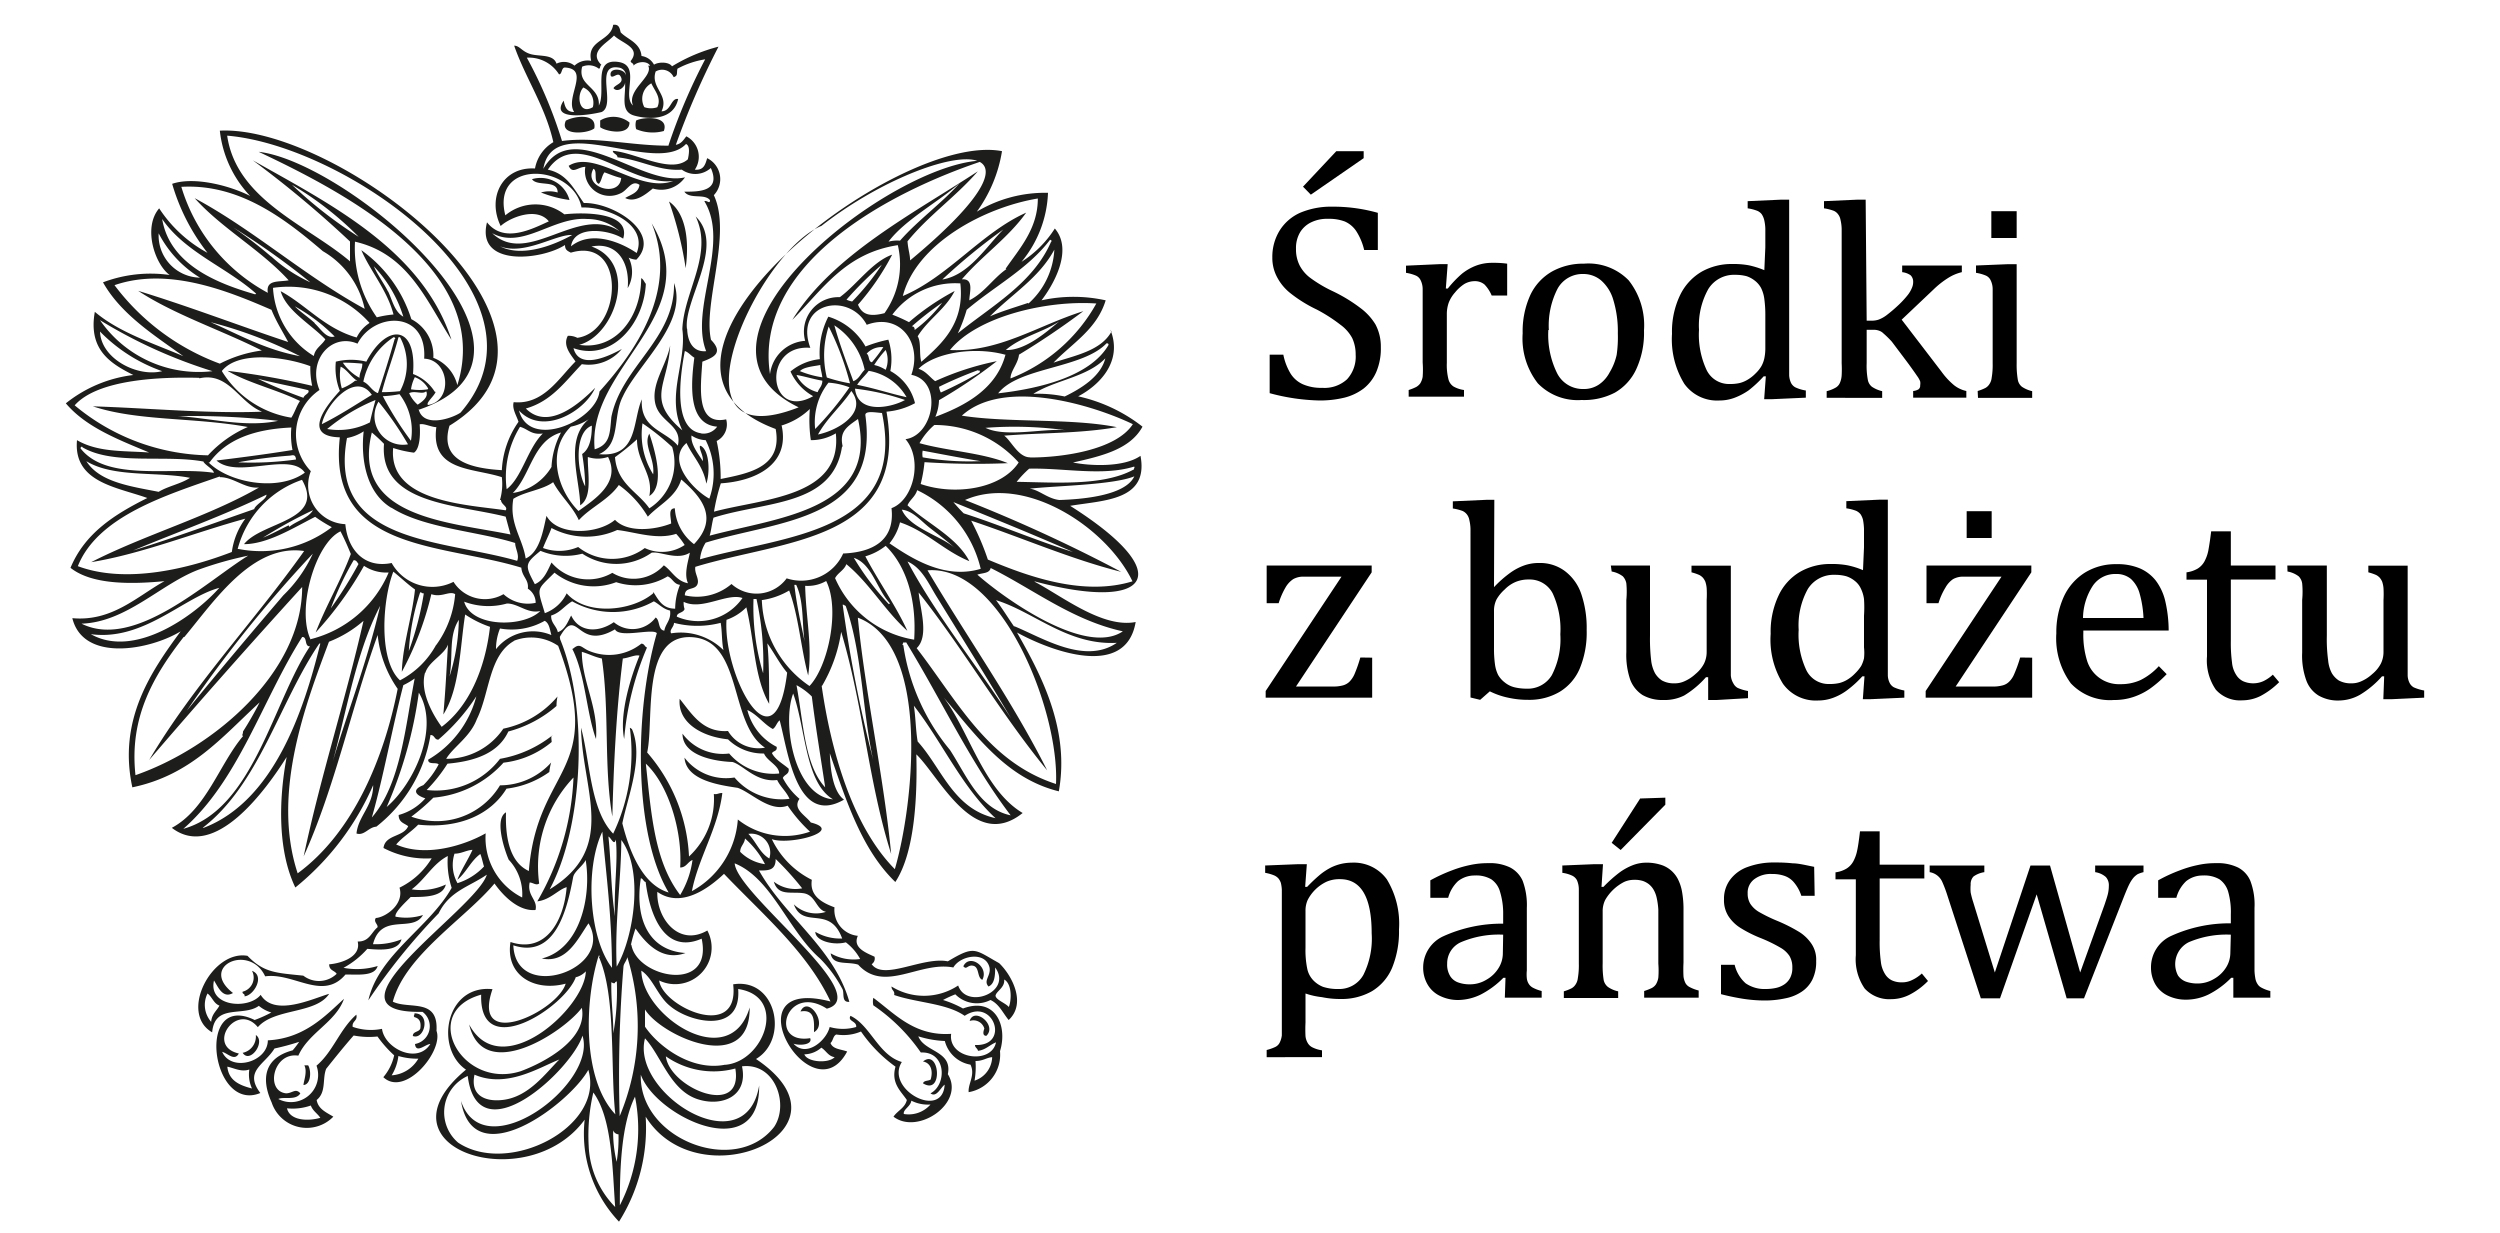 <svg xmlns="http://www.w3.org/2000/svg" viewBox="0 0 150 74" width="150" height="74"><path d="M66.69,19.89c-.64,1.18-2.26,1.45-3.48,1.87,1.13-1.17,2.6-2,3.13-3.74a8.93,8.93,0,0,0-3.85,0c.7-.91,1.92-3,.8-4.31a6.49,6.49,0,0,1-2,2,6.88,6.88,0,0,0,1.59-4.14,7.93,7.93,0,0,0-4.27,1.13,8.45,8.45,0,0,0,1.51-3.63c-6.37-1.24-24.24,12.7-13.58,16.67.42,2.27-1.55,2.65-3.3,3A10.26,10.26,0,0,0,43,26.46a1.11,1.11,0,0,0,.57-1.3c-1.84.39-1.53-1.93-1.43-3.46.72-.27,1.27-.54.52-1.31-.49-2.2,1.27-6.33.17-8.68a1.4,1.4,0,0,0-.4-2.22c-.11.38-.21.74-.74.69a1.38,1.38,0,0,0-.51-2c-.17.21-.3.45-.63.51a48.08,48.08,0,0,1,2.56-5.89,10.23,10.23,0,0,0-2.79,1.18c-.17-.27-.79-.28-1.08-.1a1,1,0,0,0-.75-.52c-.07-.81-.86-1-1.25-1.42-.06-.25-.1-.5-.45-.45-.14,1-1.61.9-1.32,2.16a1.14,1.14,0,0,0-1,.29,1,1,0,0,0-1.08-.12c-.19-.58-1-.42-1.54-.57s-.66-.51-1-.51c.67,1.93,1.87,3.64,2.35,5.79a2.31,2.31,0,0,0-1.1,1.58c-1.93-.12-2.9,1.72-2.06,3.45.58-.53,2.18-1.16,2.89-.28-1.08.5-2.71,1.32-3.71.06-.68,2.7,3.28,2.27,4.68,1.36,0,.31.17.36.35.46,3.37-1,3.07,4.73.39,5.11a1.11,1.11,0,0,0-.57-.12c-.33.6.21,1.16.46,1.54-1,1-1.93,2.61-3.71,2.44-.11.4.18.82.29,1.18a5.5,5.5,0,0,0-1,2.9c-1.78-.11-3.78-.53-3.14-2.67,9.46-5.78-6.68-18.07-13.78-17.7a6.74,6.74,0,0,0,1.82,3.92c-1.16-.6-3.34-1.19-4.68-.73a12.24,12.24,0,0,0,2.12,4.14,8,8,0,0,1-2.9-2.67c-1,1.17-.24,3.38.63,4a8.06,8.06,0,0,0-4,.44c1.08,1.93,3.14,3.22,4.82,4.43-1.86-.79-3.86-1.43-5.31-2.66C5.28,21,6.65,21.82,8,22.5a8,8,0,0,0-4.05,1.7c1.21,1.43,3.11,2.16,5,2.95-1.52-.11-3.06,0-4.33-.74C4.39,28.94,7,29.22,8.84,29.88c-2,1-3.75,2.12-4.61,4.19,1.26,1,3.54,1,5.64.8-1.63.9-3.14,2.44-5.53,2.22C5,39.76,9,39,10.84,37.88c-1.73,2.35-3.78,5.28-2.9,9.36,3.51-.73,5.36-3,7.64-5.1a19.82,19.82,0,0,1-1,1.75c0,.21-.09.18,0,.28-1.41,1.66-2.2,4.39-4.27,5.5,2.59,2,5.68-2.33,6.89-4.25-.49,2.61-.53,5.65.52,7.83a16.2,16.2,0,0,0,4.67-6.14c0,1.25-.9,1.86-1,2.9.47.15.72-.38,1.19-.41a8.78,8.78,0,0,0,3.25-5.5c.26,0,.22.28.47.28a12,12,0,0,0,2.28-2.6,6.22,6.22,0,0,1-2.89,3.8c0,.33.46.13.63.28a5.11,5.11,0,0,1-.92,1.25c-.68.26-.51.59.12.79a3.28,3.28,0,0,1-1.6,1c0,.45.34.49.57.67-.27.66-1.38.49-1.48,1.31a5.51,5.51,0,0,0,2.89.62,4.62,4.62,0,0,1-1.93,1.76c.3,1-.84,1.78-1.42,1.82-.16.23.15.39.1.56-.37.3-.49.87-1.19.85.22.89-.91,1.3-1.71,1.37,0,.38.32.36.45.57a1.53,1.53,0,0,1-2,.11c-1.61-.17-2.36-.16-3.35-1.19-2.11-.38-4.14,3.43-2.12,4.59.15-1.75,1.87-.91,2.8-1.59a2.09,2.09,0,0,0,.75.4,7.7,7.7,0,0,1-1,.45c-3.56-1.74-2.62,5.61.34,4.38-1-1.32.25-1.69.85-2.67a14.66,14.66,0,0,0,1.48-.4,4.91,4.91,0,0,1-.39.51c-1.66.44-1.93,1.65-1.26,3.13A2.22,2.22,0,0,0,20,67c-.43-.26-.91-.46-1-1,.59-.48.33-1.26.57-1.87.5-.63,1.12-1.4,1.65-2a4.89,4.89,0,0,0,1.43.06,6.91,6.91,0,0,0,1,1.13A3,3,0,0,1,23,64.63c1.3,1.23,3.63-1.58,3.19-2.78.12-2-1.65-1.27-2.62-1.75.74-2.79,4.36-5,6.1-7.09.53.75,1.45,1.68,2.46,1.59.15-.61-.52-.85-.35-1.65.19,0,.39.2.57.06a7.75,7.75,0,0,1,2.06-6.36,16.13,16.13,0,0,1-2.17,7.43C33,54,33.5,53.37,34,53.23c-.16,2-1.24,4-3.37,3.29-.32,2,1.43,3,3.31,2.5-.5,1.68-5.71,4.13-4.39.33-2.82-.29-3.48,3.54-1.59,4.83-5.68,4.71,3.67,7.72,7.12,3a7.67,7.67,0,0,0,2.06,6.12A10.54,10.54,0,0,0,38.74,67c3.2,5.12,13,.82,6.62-3.46,2-1.19,1.22-4.89-1.37-4.48.4,3.44-4.25,1.35-4.44-.23a2.19,2.19,0,0,0,2.89-3c-1.72,1-3.06-.74-3-2.32,1.42,1,3.06-.19,4-1.08,2.28,2.39,5,4.69,6.39,7.66-6.19-1.61-1.13,7,1,3-.37-.14-.86-.13-1-.51.16-.13.15-.43.35-.51a2.67,2.67,0,0,0,1.48-.18A8.59,8.59,0,0,0,53.73,64c-.28,1,.33,1.47.68,2-.11.48-.55.63-.8,1,1.46,1.13,4.33-.83,3.26-2.55.29-1.41-1.41-1.32-1.77-2.27a6.1,6.1,0,0,0,1.59.28,1.92,1.92,0,0,0,1.54,1.42c.3.63-.16,1.15-.11,1.65A2.28,2.28,0,0,0,60,63.07c.48-1.54-.3-3.28-2.22-2.56a6.36,6.36,0,0,0-1.2-.51,7,7,0,0,1,.74-.34,1.81,1.81,0,0,0,2.11.34c.52.24.74.78,1.09,1.2,1.08-1,.2-2.67-.57-3.41-1.49-.83-1.46-1.08-3.08-.11-1.51-.3-3.86,1.18-4.57.17a.4.4,0,0,0,.17-.45c-.53-.24-1.32-.54-1-1.25a1.56,1.56,0,0,1-1.4-1.71c-.73-.27-1.51-.68-1.36-1.65a5.26,5.26,0,0,1-2.4-2.44c1.08.38,4.37-.49,2.34-1-.34-.45-1.11-.81-.68-1.42a4.21,4.21,0,0,1-1-1.25c.09-.22.4-.21.35-.56-.34-.3-.76-.5-1-.92.05-.16.33-.1.28-.39a3.4,3.4,0,0,1-1.76-2.21c.61.28,1,.86,1.53,1.14.19-.12.23-.38.41-.52.5,1.84,1,6.4,3.86,4.76-.67-.5-.82-1.82-.85-2.78,1,2.9,1.93,5.79,3.93,7.72,1.21-1.83,1.32-5.36,1.26-7.66,1.42,1.38,3.48,5.85,6.38,3.52-2.34-1.39-3.21-4.91-4.73-6.92,1.93,2.24,3.71,4.83,6.9,5.62.67-3.74-1.07-7-2.51-9.53,2,1.1,6.54,2.82,7.12-.63-2,.39-4.45-1.58-6.09-2.43h.06c6.81,1.82,8.68-.38,2.1-4.54,2-.34,4.73-.3,4.22-3-1,.7-3,.61-4.05.4,1.73-.39,3.43-.79,4.17-2.15a9.61,9.61,0,0,0-3.86-1.82c1.23-.64,2.71-2.07,1.93-4m-4.82,7.66c-.71,0-1.13-1-1.55-1.3,2.21-.18,4.51-.12,6.76-.51-2.75-.55-6.5-.25-9.3-.69,2.52-2.3,7.91-.62,10.26.51-1,1.55-4.21,2-6.15,2m-1.49-6.18c-.54,2.07-2.43,3.08-4.21,3.74a2.75,2.75,0,0,0,.22-1,30.11,30.11,0,0,0,3.47-2.34,17,17,0,0,0-3.7,1.2c-.34-.25-.55-.6-1-.74,1-1,3.41-1.34,5.19-.85M60.35,21c.87-.77,2.21-1.06,3.2-1.71-.65.53-2,1.76-3.2,1.71m-2.73-4c.27,2.4-1.11,3.63-2.34,4.71-.14-.45,0-1.21-.22-1.53.61-1,1.67-1.63,2.22-2.72a14.58,14.58,0,0,0-2.74,1.87,9.42,9.42,0,0,0-1-.45,4.69,4.69,0,0,1,4-1.88m-1-.23a36.25,36.25,0,0,1,3.66-3c-1,1-2.07,2.75-3.66,3M52,19.49c2-.75,3.36,1.09,2.68,3,1.93.38,1.34,3.64-.35,3.86,1.05,1.23.49,3.65-.84,4.14.22,1.93-1.12,2.65-2.9,2.72A2.76,2.76,0,0,1,47.2,34.7a2.24,2.24,0,0,1-3.31.34,3.19,3.19,0,0,1-2.8.68c0-.51.57-.3.74-.63s-.18-.68-.11-1.08c5.36-1.64,12.82-1.51,11.47-9.31a4.29,4.29,0,0,0,1.71-.51,3,3,0,0,0-1.48-1.93,3.76,3.76,0,0,0-.12-1.88,8.29,8.29,0,0,0-1.37.41A3.84,3.84,0,0,0,49.7,19a4.78,4.78,0,0,0-.51,2.55,3.26,3.26,0,0,0-1.76.74,3.2,3.2,0,0,0,1.36,1.48c-2.71,1.53-3.12-3.14-.17-2.9-1-2.69,2.27-3.4,3.37-1.41m-.86-1.37a1.35,1.35,0,0,1-.34-.11,21,21,0,0,1,2.12-2.1,14.6,14.6,0,0,1-1.78,2.21m-.57,8.69c-.2-.88.23-1.16.92-1.64,1.24,5.49-4.82,5.9-8.9,7,.1-.34.13-.73.23-1.08,3.16-1,7.16-.68,7.71-4.25M42,26.75c-.07.21.21.56.17.92-.27-.44-.74-1-.68-1.54a1.62,1.62,0,0,0,.85.28,4.47,4.47,0,0,1,.22,3.51c-1-.55-2.59-2.3-1.37-3.34.38.82,1,1.38,1.19,2.44.22-.64.2-2-.34-2.27m-2.85,1.71a4.51,4.51,0,0,1-.64-3.06,15.18,15.18,0,0,1,1.78,1.42,3.25,3.25,0,0,1-1.37,3.68c-.69-1-1.93-1.46-2.06-3.07a15,15,0,0,0,1.32-1.07c0,1.38,1,2.1.74,3.4,1-.63.28-2.9,0-3.74-.38.68.34,1.49.23,2.44m1.71.33c1.31,1.13,2.18,2.35.74,3.86a2.91,2.91,0,0,1-1.15-2.15c-.42,0-.23.54-.22.91-1,.4-2.63.56-3.37-.22-1,.86-3.44,1-4.11-.24-.2.85-.39,2.17-1.25,2.56-.18-1.22-1-2.09-.74-3.58.69-.44,1.75-.53,2.39-1,.44.84,1.14,1.41,1.54,2.28.71-.78,1.79-1.22,2.4-2.11A6.28,6.28,0,0,1,38.87,31c.68-.73,1.67-1.15,2-2.22m-5.94-1.53a12.48,12.48,0,0,1,.18,1.93c-.49-.9-.68-3.24.4-3.64,0,.71-.12,1.39-.58,1.7m1.55.17c.79,1.56-.82,2.56-1.77,3.25-1.28-1.27-1.93-3.62-.46-5.06a3,3,0,0,0,1.08-.45c-1.49,1.23-.52,3.68-.52,5.17.76-.49.44-1.93.46-2.9a1.89,1.89,0,0,0,1.2,0M33.1,28a3.27,3.27,0,0,1-2.33,1.58c1.08-1.09,1.2-3.14,2.89-3.63A5,5,0,0,0,33.09,28m-7-4.49a2.65,2.65,0,0,0-1.31-1.07c.25-3-1.59-3.05-2.8-.74a3.78,3.78,0,0,0-1.83,0,3.75,3.75,0,0,0,.24,1.75c-.64.7-2.41,2.73,0,2.79-.76,6.88,6.07,6.34,10.89,7.82.05.57.46.71.39,1.26a1,1,0,0,1,.47.85,2.16,2.16,0,0,1-1.93-.52,2.23,2.23,0,0,1-3-.74,2.8,2.8,0,0,1-3.71-1.13c-1.66.34-2.64-.82-2.78-2.33a2.33,2.33,0,0,1-2.07-3.18,3.2,3.2,0,0,1,.52-4.87c-.75-1.79.73-3.45,2.28-2.78,1-1.93,4.19-2,4,.9,1.53.06,1.74,2.54.23,2.78-.15-.12.37-.53.46-.79m-2.85-6c-.27-.54-.63-1-.86-1.53A7.67,7.67,0,0,1,24.2,19c-.54-.3-.66-1-.92-1.53m-1.14,1.93a2.18,2.18,0,0,0-.74.85c-1.93-.55-3-1.93-4.56-2.78.34,1.18,1.84,2,2.68,2.89-.21.36-.61.53-.69,1a5.12,5.12,0,0,1-2.45-4.09,6.53,6.53,0,0,1,5.79,2.1m-5.93-4A26.12,26.12,0,0,0,14,13.65a45.48,45.48,0,0,1,4.62,3.29,9.07,9.07,0,0,1-2.33-1.54m2.36,23c-.88-1.79.25-5.79,1.78-6.52.23.44.43.9.62,1.36-.62,1.65-1.48,3.08-2.11,4.71a21.27,21.27,0,0,0,2.9-4,2.42,2.42,0,0,0,1.48.4,6.9,6.9,0,0,1-4.68,4m4.17-2c-.84,3.64-2.15,6.82-3.13,10.32,1-3.21,1.54-7.28,3.13-10.32m3.37,2.32A5.2,5.2,0,0,1,24,40.82c-1.3-1.19-1.06-4.82-.4-6.52.44.35.85.75,1.3,1.07-.18,1.69-.74,3.31-.79,4.94a18.9,18.9,0,0,0,1.77-4.66c.63.22,1.08-.22,1.43,0a6.07,6.07,0,0,1-1.15,3.07m1.37-1.53a11.86,11.86,0,0,1-.56,3.4c.23-1.23-.07-2.42.56-3.4m-3,1.87a13.63,13.63,0,0,1,.68-3.52c.1,0,.12.08.22.06a18.73,18.73,0,0,1-.9,3.46m-4.68-2.56a18.18,18.18,0,0,1,1.37-2.89c.17,0,.21.13.29.23a25.16,25.16,0,0,1-1.66,2.66M17,35.72c-1.93,2.26-3.86,4.54-5.79,6.92a77.77,77.77,0,0,1,7.56-9.42A8.3,8.3,0,0,1,17,35.72m-2.74-2.78a6,6,0,0,1,3.86-4.15c1.42,2.48-2.39,2.49-3.48,3.86,1.42,0,3-1,4.27-1.64a8.87,8.87,0,0,0,1,.62,7,7,0,0,1-5.59,1.31m3-1.42c-.52.25-1,.52-1.54.74a27.59,27.59,0,0,1,3-1.65c-.29.49-1,.65-1.42,1m-2.06-1.08c-2.42.84-4.83,1.73-7.31,2.5,2.69-1.12,5.48-2.12,8-3.35,0,.28-.57.52-.74.85m-2.68-2.78c1-1.39,2.69-2,4.91-2.1A4.75,4.75,0,0,0,17.55,27c-1.48.24-3,.44-4.56.63,1.26,1.13,4.43-.55,5.3.73-1.59,1.16-4.56.61-5.78-.62m1.77,0a29.15,29.15,0,0,1,3.08-.4c.15,0,.37-.14.4.23a19.29,19.29,0,0,1-3.48.17m-3.59-2.77a45.31,45.31,0,0,1,6,.28c-2,.42-4.13-.18-6-.28m2.63-2.72c1-1.24,3.86-.82,5.3-.28a5.24,5.24,0,0,0,.11,1.18,45.75,45.75,0,0,0-5.08-.9c1.24.73,3,1.14,4.35,1.81-.21.3-.31.68-.52,1a6,6,0,0,1-4.16-2.78m2.17.45c1,.26,2,.44,3,.68.13.19-.24.26-.28.46a28.11,28.11,0,0,1-2.71-1.13m-3.31-3.52A26.23,26.23,0,0,1,18,21.37c-2.27-.42-3.92-1.45-5.79-2.22m6.67.23c-.4-.37-.88-.68-1.19-1a10.53,10.53,0,0,1,2.39,1.81c-.5.15-.84-.47-1.2-.79M41.31,35c-.74-.12-1-.76-1.48-1.08a2.45,2.45,0,0,1-3.09.45,2.89,2.89,0,0,1-3.65-.62c-.25.53-.47,1.08-1,1.3-.6-1.13-.62-1.22.34-2a3.93,3.93,0,0,0,2.51.17,3.68,3.68,0,0,0,4.16-.06c.52-.09,1.54.48,2.29,0-.07.45-.41,1.35-.06,1.93m-2.64-2.21a3.27,3.27,0,0,1-4-.06,2.85,2.85,0,0,1-2.11.06c.16-.42.36-.79.51-1.2a4.47,4.47,0,0,0,3.94.12c1.08.12,2.37.61,3.54.23a4.74,4.74,0,0,1,.51.67,2.43,2.43,0,0,1-2.4.18m2.4,3.68a1.14,1.14,0,0,1-.06-.45c1.09.54,2.59-.55,3.53-.23A3.23,3.23,0,0,1,40.61,37c0-.26.38-.21.46-.45M43.4,39a3.64,3.64,0,0,0-3.13-1c-.13-.2.17-.38.17-.63a5.53,5.53,0,0,0,2.8,0c.09.5.06,1.11.16,1.59M39.19,35.6c-1.28,1.08-4,1.36-5.19,0a2.35,2.35,0,0,1-1.31,1.19c-.48-1.61-.52-1.32.58-2.43a3.77,3.77,0,0,0,3.7.57,3.73,3.73,0,0,0,3.09-.35c.3.13.37.47.74.51a3.93,3.93,0,0,0-.29,1.43c-.77,0-1-.53-1.31-1m1,1.08c.09.61-.27.8-.34,1.24-.4-.05-.25-.63-.52-.79a1.73,1.73,0,0,1-2.51.28c-.89.62-2.06.65-2.56-.4-.21.4-.37.85-.8,1-.09-.4-.42-.54-.4-1,.54-.16.8-.59,1.26-.85a5,5,0,0,0,4.9,0c.33.17.55.47,1,.56M33.07,38.1a2.83,2.83,0,0,0-3.31.85A3.29,3.29,0,0,1,30,37.71a4,4,0,0,0,2.68-.46c.28.14.31.53.4.85m-5.23-2a4.11,4.11,0,0,0,2.57.11c.68,0,1.23.63,2,.45-1,1-4.14,1-4.57-.56M22.65,23.58c-.36-.15-.5-.53-.85-.68a4.2,4.2,0,0,1,1.82-2.67c.07,0,.14.1.06.11-.31,1.11-.65,2.19-1,3.24M24,20.23A3.41,3.41,0,0,1,24,23.47a9.69,9.69,0,0,1-1.09.06c.3-1.15.71-2.19,1-3.3m-1.6,3.46c-1,.61-1.92,1.22-3,1.76.22-1.14,2-3.22,3-1.76m-1.71-1.93a10.88,10.88,0,0,1,1.14.06c0,.36-.17.51-.17.85a2.89,2.89,0,0,1-1-.91m.74,1.08a2.78,2.78,0,0,1-.8.46A2.8,2.8,0,0,1,20.44,22c.41.19.6.61,1,.85m4.22.51a3.25,3.25,0,0,1-1,0,2.39,2.39,0,0,1,.23-.73,1.53,1.53,0,0,1,.8.68m-.11.18c.14.34-.27.63-.52.79a1.94,1.94,0,0,1-.51-.69c.33-.17.79.09,1-.1m-.86,3a19.77,19.77,0,0,1-1.72-2.72,6,6,0,0,0,1-.12,3.61,3.61,0,0,1,.68,2.84m-.17.17a1.71,1.71,0,0,1-1.77-2.56,19.44,19.44,0,0,1,1.77,2.56M22.2,25.34a4.08,4.08,0,0,1-2.57.4A11.06,11.06,0,0,1,22.53,24c-.12.45-.24.89-.34,1.37m1.31,5.1c1.93,1.23,5.21,1.41,7.41,2.11,0,.34.27.71.12,1.07-4.49-1.3-11.4-1-10.21-7.37a2.66,2.66,0,0,0,1-.4c-.19,1.74.19,3.71,1.66,4.59M53.14,21a1.54,1.54,0,0,1,0,1.19,2.11,2.11,0,0,0-.69-.29,6,6,0,0,1,.69-.9m-.85.73c-.2-.06-.12-.41-.29-.51a1.2,1.2,0,0,1,1-.39,8.49,8.49,0,0,1-.68.9m2.11,2.11c-1.12-.25-1.86-.52-3-.75.19-.31.48-.54.69-.84a3.24,3.24,0,0,1,2.28,1.59m-4.34-4.32a4.22,4.22,0,0,1,1.82,2.67c-.23.21-.34.56-.68.68-.4-1.1-.81-2.18-1.14-3.35M51,23a9.43,9.43,0,0,1-1.39-.35,5.59,5.59,0,0,1,.11-3.06A17.23,17.23,0,0,1,51,23M54.3,24c-.8.45-2.83.89-3-.68a14.14,14.14,0,0,1,3,.68M42,33.56a2.25,2.25,0,0,1,.34-1c4.37-1.35,10.47-1.29,9.58-7.66,0-.27.59-.15,1-.12C54.43,32.05,47,32.13,42,33.56m7.08-7.49c.55-1,1.38-1.68,2-2.61,1,1.29-.77,2.35-2,2.61m-.17-.33a3.8,3.8,0,0,1,.8-2.78,4.26,4.26,0,0,1,1.26.28,19.68,19.68,0,0,1-2.06,2.5M47.8,22.5c.52.09,1,.25,1.54.34,0,.33-.2.45-.28.69a1.94,1.94,0,0,1-1.26-1m.17-.23c.2-.28.86-.32,1.25-.4,0,.21.08.42.12.74A5.85,5.85,0,0,1,48,22.27M45.75,36a4.39,4.39,0,0,0,1.6-.57c.57,1.52.7,3.46,1.14,5.1.26-1.75-.14-3.52-.18-5.38a2.22,2.22,0,0,0,1.26-.29c.85,1.69.12,5.12-1,6.3A6.51,6.51,0,0,1,45.71,36m3,5.79c.23,1.86.53,3.63.8,5.45-1.23-1.31-1.3-3.86-1.72-6.13a3.85,3.85,0,0,1,.92.68m-.43-3.29c-.23-1.11-.48-2.2-.62-3.41h.11c.48,1,.34,2.36.51,3.41m-2.5,1.87a13.84,13.84,0,0,1-.57-4.43h.18a17.84,17.84,0,0,1,.4,4.43M50.1,34.7c.17-.34.55-.48.68-.85,1.4,1.15,2.3,2.78,3.66,4-.65-1.45-1.75-3-2.52-4.47a3.55,3.55,0,0,0,1.22-.63C54.42,34,55,36.05,54.85,38.38a6.28,6.28,0,0,1-4.74-3.68m.63,1.65c1,2.81,1,6.34,1.65,9.24a81.89,81.89,0,0,1-1.83-9.31c.1,0,.11.06.18.07m10.43-8.68c-1,1.66-3.86,2.09-5.93,1.37a8.36,8.36,0,0,0,.23-1.31,46.71,46.71,0,0,0,5,.06c-1.54-.63-3.63-.73-5.3-1.2a4.06,4.06,0,0,1,.89-1.09,6.76,6.76,0,0,1,5.07,2.26m-2-2.09a22.79,22.79,0,0,1,5,.17c-1.24-.22-3.73.46-5-.17m-.34,2a15.76,15.76,0,0,1-3.43-.23,1.07,1.07,0,0,1,0-.4c1.09.2,2.24.43,3.48.63m0,6.46c-2.15.65-4.14-.62-5.47-1.53A3.21,3.21,0,0,0,54,31.34c1.6.54,2.62,1.7,4.16,2.33-.75-1.44-2.5-2.25-3.71-3.35.15-.35.47-.52.58-.91a7,7,0,0,1,3.81,4.71m-1.65-4c2.45,1,4.92,2,7.19,3-2.09-.64-4.34-1.61-6.56-2.32q-.33-.33-.63-.69m-1.43,1.54c.54.42,1.08.82,1.55,1.25-.8-.74-2.73-1.2-3.2-2.32.66.07,1.14.67,1.65,1.07m.47,4.2c1.46,2.38,3,4.83,4.44,7.26-2-3.13-4.45-6.1-6.22-9.42.9.4,1.29,1.39,1.78,2.16m-2.9.4a16.23,16.23,0,0,1-2.1-2.78c1.1.36,1.39,1.93,2.17,2.73m1.31-16.62a19.88,19.88,0,0,1,1.82-1.42,8,8,0,0,1-1.65,1.64c0-.07,0-.21-.17-.22m4,2.66c.15,0,.08,0,.06.12a25.35,25.35,0,0,1-2.32,1.19,1.12,1.12,0,0,1-.11-.34,24,24,0,0,1,2.34-1M68,28.18c-1.83,1-4.75.76-7,.73a6.25,6.25,0,0,1,.75-.79c2.07-.05,4.39.46,6.28-.12.09,0,0,.1,0,.18M63.56,30c-.71-.08-1.23-.62-1.78-.68,1.63-.18,5-.22,6.28-.74-.55,1.18-3.21,1.38-4.5,1.42m-4.29,3.57a15.52,15.52,0,0,0-1-2.33c3,1,6,2.32,9,3.07A92,92,0,0,0,57.9,30c3.6-1.58,8.5,1.64,10.05,4.88-3,.92-6.35-.33-8.69-1.31m8.11,4.31c-2.22,1.51-7.06-1.93-8.73-3.4.29-.11.73-.06.8-.4,2.58,1.29,4.91,3.14,7.93,3.8m-6.52-.28c-.37-.53-.7-1.08-1.09-1.59,2.28.7,4.3,2.72,7.25,2.56-1.93,1.33-4.49-.32-6.16-1M55,38.89c.77-.73.19-2.41.12-3.34,2.69,3.39,4.91,7.26,7.71,10.67-2.14-4.25-4.82-8-7.18-12,4.41-.35,7.92,8.39,7.71,12.82C59.25,45.71,57.41,42,55,38.89M57,45a12.7,12.7,0,0,1-2.8-6.29c-.11,0,0-.11,0-.17a.34.34,0,0,0,.17,0c2.11,3.45,3.86,7.22,6.27,10.38C58.76,48.53,58,46.54,57,45m-2.17-2.66c1.7,2.18,2.89,4.9,4.9,6.75-2.54-.56-3.22-3-4.67-4.6-.12-.69-.12-1.48-.23-2.15m-5.5-1.2a9,9,0,0,0,1.14-3.23c1.33,4.44,1.63,9,3,13.33-.44-4.62-1.58-9.79-2-14.18,4.43,1.68,3.32,11.33,2.22,15.09-2.6-2.63-3.86-7.27-4.39-11m-1.71.46c.76,2.1.71,5.34,2.39,6.35-2.31-.19-3.08-4.53-2.39-6.35m-4-4.42a3.09,3.09,0,0,0,1.19-.75c.49,2,.46,4.2,1.37,5.79,0-1,0-2.7-.11-3.63.41.57.74,1.23,1.19,1.76-.75,6.1-3.85.1-3.64-3.17M59.73,59.77c0-.28.58-.5.52-1,.47.26.45,1.22.28,1.65-.22-.25-.77-.42-.8-.68m-1.26,5.11a4.73,4.73,0,0,0,.06-1.19c.46,0,.65-.2,1-.23a1.53,1.53,0,0,1-1.09,1.42m-3.76,1.19a2.17,2.17,0,0,0,1.15.23,1.74,1.74,0,0,1-1.6.57c-.06-.27.41-.45.45-.8m-6.4-2.78a1.59,1.59,0,0,0,1-.4c.29.18.41.51.8.57-.37.39-1.64.31-1.82-.17M44,51.77c2.28.85,3.28,4.06,5.19,5.73a7.63,7.63,0,0,1,1.37,1.87c.1.27-.07.78.4.74-.9-3.21-3.86-5.09-5.42-7.88.57,0,1,0,1-.69a17.66,17.66,0,0,1,1.59,1.76,2.11,2.11,0,0,1-1.7-.4c.26.87,1,.59,1.76.69s.77,1,1.37,1.12a1.91,1.91,0,0,1-1.93-.45c.56,1.53,2.15,0,2.9,2.05a2.93,2.93,0,0,1-1.61-.4c0,.54,1.07.83,1.83.63a3.14,3.14,0,0,1,.86,1,2.73,2.73,0,0,1-1.77-.34c.11.76,1,.47,1.65.68,1.57,1.73,3.7-.23,5.71.17.41-.72,1.93-1,2.17,0,.1.5-.39.78-.06,1.14.36-.15.4-.63.4-1.14,1.07,1.47-1.72,2.55-2.22,1.08a3.7,3.7,0,0,1-4,.06c0,.25.21.24.16.51,1.34.47,3.15.49,4.23,1.25,1.73-1.15,2.76,1.84.62,1.75,0,.17.15.19.18.35.47-.06.7-.36,1.08-.51-.27,1.36-2.9,1-2.69-.51-2.21.15-3.38-1.21-4.67-2.16a1,1,0,0,0,0,.45,11,11,0,0,1,2.85,2.83c1.53-.07,1.58,1.93.58,2.45.36.28.61-.35.85-.52-.13,2.15-3.6.27-2.57-1.36-1.41-.41-1.88-2.2-3.08-2.77-.2.33.39.31.34.67a2.87,2.87,0,0,1-1.59,0c-.19.81-1.4,1.86-2.17,1,.37.13,1.16.07,1-.33-2.53.4-1.44-3.34,1-1.77,3-.78-5.61-7-5.53-8.79m.85-1.7a1.14,1.14,0,0,1,1.23,1.48c-.58-.34-.79-1-1.26-1.48m1,1.82a2.61,2.61,0,0,1-1.49-.74c0-.33.26-.48.29-.8a5.17,5.17,0,0,1,1.2,1.54m-4.39,1.64c.38-2,1.57-3.78,1.83-5.91-.24,0-.3.1-.51.06a4.69,4.69,0,0,1-1.49,3.75,10.22,10.22,0,0,0-2.51-6.24c.43-1.93-.4-7.1,2.68-6.92s2.21,5.2,4.39,6.63a2.13,2.13,0,0,1-2.22-1c-1.53.11-2.19-1.06-2.9-1.93-.13,1.4,1.27,2.26,2.9,2.43a3,3,0,0,0,2.16.85c.2.47.91.72.91,1.2a3.48,3.48,0,0,1-3-1.2,3,3,0,0,1-2.8-1.19c0,1.33,1.93,1.66,3,1.7.66.19,1.43,1.24,2.68,1.08.2.42.56.7.74,1.13a3.71,3.71,0,0,1-3.3-1.28,3.14,3.14,0,0,1-3-1.19c.1,1.35,2.05,1.64,3.19,1.81.82.28,1.93,1.48,3,1.07A9,9,0,0,0,48.6,49.9a4.53,4.53,0,0,1-4.33-.73,5.33,5.33,0,0,1-2.89,4.37m-2.63-7.72c1.39,1.3,2.2,4.11,2.06,6.23.37,0,.45-.34.74-.45a5.44,5.44,0,0,1-.74,2.1c-1.54-2-1.73-4.82-2.06-7.88m-.9,10.89a9,9,0,0,1,.28-1c.57.82,1.56,2,3,1.47-2.25-.15-3.05-2.11-2.68-4.48.13,0,.15.19.29.22.24,1.93,1.11,4.38,3.36,3.4.71,3.31-3.91,2.35-4.22.35m5.64,7.21c-2,.41-4-1.07-4.82-2.28V60.57c1,1.61,6.32,4,6.28-.12-1.19,4-6.45.53-6.5-2.21.68.44,1,1.54,1.7,2.1,1.14,1,4.32,1.76,4.11-1,3,.45,1.56,4.38-.8,4.55m.63.22c.5,3-3.93,1.19-4.17-.73a5,5,0,0,0,4.17.73m-5.7.29c.8,2.54,7.18,5.62,7.13.73-.81,4.83-7.72.47-6.85-2.83,1,1.08,1.53,3.19,3.25,3.68,1.43.42,2.95-.24,2.57-2,2-.24,2.83,2.29,1.93,3.63-2.31,3-8.16.73-8-3.17m-1.26,7.88c0-2.14.07-4.82.91-6.52a10,10,0,0,1-.91,6.52M37.41,58c0-.17.19-.35.23-.57a14,14,0,0,1-.46,9.54,81.29,81.29,0,0,1,.23-9M37,58c-.12-2.73.26-5.07.28-7.6,1.36,1.84.75,5.85-.28,7.6m.11,10.05A8.87,8.87,0,0,1,37,69.71a7.51,7.51,0,0,1-.21-1.89.36.36,0,0,0,.35.24m-1-18.16c.25,2.76.56,5,.58,8.17-1.35-1.74-1.66-5.9-.58-8.17m-.22,7.49c1.06,2.32.69,6.68,1,9.47-2-2.12-1.85-6.81-1-9.52.06,0,.06,0,.07.06m.51-7.21c.16.06.35.6.45.18.14,1.35-.13,2.9-.05,4.6-.25-1.58-.22-3.11-.4-4.83m.51,8.74A15,15,0,0,1,36.8,62c0-1.12-.14-1.85-.12-3.07,0,0,.22.15.23,0m-1.59,9.8a11.32,11.32,0,0,1,.28-3.18c1.14,1.56,1.14,4.56,1.31,6.87a5.55,5.55,0,0,1-1.59-3.69m-7.26-4.2c.59,4.89,6.23-.31,6.89-2.39.91,2.9-5.93,8-7.29,3.92.75,4.52,6.53.15,7.64-1.87,1,3.42-4.77,6.39-7.81,4.37a2.39,2.39,0,0,1,.57-4M30.13,66c-1,.11-1.93-.26-1.66-1.52,1.93.83,3.86-.42,5.09-.91-.83.83-1.85,2.27-3.43,2.43m4.44-7.37a1.25,1.25,0,0,0,.58-.35c-.06,2.22-5.09,6.76-7,3.19.84,3.59,5.64.49,6.76-1,.36,1.88-2.21,3.26-3.66,3.8-3.53,1.14-6.13-3.55-2.38-4.59-.12,4.1,5.06.75,5.69-1.08m-.16-6c.05-.3.61-.68.74-1,.36,2.17-.32,5.34-2.63,5.91,1.5.31,2.16-1.19,2.8-2.11,1.62,2.73-4.36,4.83-4.51,1.32,2.51.82,3.23-2.12,3.6-4.15m-.81-14.36c1.09-1.92,1,.9,3.31-.45.26.55,2.27-.08,2.51.23C38.06,42.64,38,50,40.12,53.55c-1.64-.48-2.4-2.65-2.78-4.15.33-1.62,1.31-4,.57-5.67-.06,0-.06-.06-.12-.06a11.23,11.23,0,0,1-1,6.35c-1.39-1.42-1.39-4.42-1.93-6.36.08,3.78,2.21,7.2-1.88,9.7,2-3.71,2.37-10.77.63-15m-9.71,25a4,4,0,0,0,1.2.16,2,2,0,0,1-1.6,1,2.89,2.89,0,0,0,.4-1.13m-6.67,3.11a3.27,3.27,0,0,0,1.42-.17c.12.33.4.48.57.74-.77.22-1.83.16-2-.57M13.64,64c.4.08.84.34,1.32.17a2,2,0,0,0,.16,1.14c-.74-.19-1.4-.47-1.48-1.31m-.46-3.69c-.16.33-.47.51-.51,1a1.54,1.54,0,0,1-.22-1.7c.28.2.37.61.73.73m13.69-9a5,5,0,0,0,.23,1.93c-1.32,2.37-4.38,4-5,6.75a37.07,37.07,0,0,1,4.22-5.22c.65-1.34,1.83-1.59,2.89-2.32-.64,2.1-10.47,8.37-3.86,8.23a1.08,1.08,0,0,1-.45,1.93c.06.6.64,0,.92,0-.77,1.23-2.74.28-2.9-.91a3.3,3.3,0,0,1-1.76-.12c-.05-.36.31-.34.22-.73-1,.88-1.39,2.22-2.39,3.06a1.63,1.63,0,0,1-2.29,2c.31-.16,1.06.11,1.32-.34-.29-.33-.47,0-.86,0-1.26-.14-.77-2.49.74-2.26.62-1.39,2.24-2,2.74-3.41-1.1,1-2.37,2.38-4.57,2.49,0,1.29-2.19,1.93-2.74.69.34.09.74.58,1,.1-2-.45-.13-3.12,1.14-1.58,1-1.15,3.48-.78,4.28-2-1,.29-3.29,1.4-4.11.06-.71.9-3.17.72-2.8-.86.24.37.52,1.11,1.14.75-2.08-1.61,1-3,1.93-1,1.73-.24,3.46,1.5,4.82-.11.81,0,1.75.11,1.93-.51a4.31,4.31,0,0,1-2.05.11,5.25,5.25,0,0,0,1.43-1.14c.86.08,1.87.12,2.05-.57a4.14,4.14,0,0,1-1.71.29c.5-1.93,2.38-.65,3-1.75a3.3,3.3,0,0,1-1.65.1c-.07-.26.63-.89.91-1.18.86,0,1.93,0,2.11-.75a3.53,3.53,0,0,1-2.05.29c.81-.6,1.27-1.54,2.17-2m.58,1.42c.53-.44.8-1.13,1.37-1.54.09.22.14.5.22.75a3.73,3.73,0,0,1-1.59,1,2.23,2.23,0,0,1-.18-1.77c.42,0,.68-.2,1.08-.23-.28.62-.64,1.14-.9,1.77m3.35-14.3a2.86,2.86,0,0,1,2.69.29c2.89,7.72-1.24,7.11-1.76,13.51-1.25-.57-1.41-2.26-1.37-3.52-.69.39-.13,2.16.16,2.84a3,3,0,0,1,.81,2.27A4,4,0,0,1,29.14,50c-1.27.72-3.6,1.46-5.37.67.38-.45.91-.76,1.32-1.19,2.51.26,4.37-.64,5.3-2.16a5.55,5.55,0,0,0,2.57-1,3,3,0,0,1,.11-.57A4.13,4.13,0,0,1,30,47.12,4.43,4.43,0,0,1,24.68,49,12.16,12.16,0,0,0,26,47.86a6.4,6.4,0,0,0,4.21-2.1,5.45,5.45,0,0,0,2.89-1.24c0-.13-.07-.38.06-.41A7,7,0,0,1,30,45.53a4.83,4.83,0,0,1-4.4,1.87,9.55,9.55,0,0,0,1.25-1.58c1.72-.15,3.07-.67,3.65-1.93a7.21,7.21,0,0,0,2.89-1.53,2.69,2.69,0,0,1,.06-.57,5.78,5.78,0,0,1-3.25,1.93,4.12,4.12,0,0,1-3.43,1.81c.42-.71,1.44-1.31,1.84-2.38.78-1.57.71-3.86,2.26-4.71m-5.35,1.93c.2-.68,1.15-1.09,1.36-1.7-.1,1.63-.14,2.65-.28,4.2,1-1.58,1-4.08,1.31-6a6.28,6.28,0,0,0,1.49.74c-.3,2.62-1.32,4.82-2.9,6-.46-.63-1.33-2.06-1-3.24m-2.3,8.05a25.69,25.69,0,0,0,1.93-6.86c1.27,2.1-.27,5.44-1.93,6.86m1-7.31a4.66,4.66,0,0,0,.68-.4c-.56,2.89-.84,6.35-2.57,8.34.68-2.36,1.22-5.37,1.89-7.94M19.75,38.5a7,7,0,0,0,2.06-1.25c-1.08,4.76-2.56,9.27-3.59,14.13,1.85-4.06,2.89-9,4.44-13.28a6.83,6.83,0,0,0,1.2,3.23c-.81,4.14-2.66,8.62-6,11.07-1.59-4.82.52-10.26,1.88-13.9M12.16,49.67c3.39-2.61,4.56-7.44,7-11.06h.06c-1,4.08-2.81,9.46-7,11.06m5.93-11.45c.3,0,.1.58.45.56C16.39,42.09,15.2,48.56,11,49.73c3.32-2.9,4.73-7.72,7.13-11.51m-7.07,0c1.81-2.17,4.08-5.61,7.19-5.16-3,4.23-6.61,8-9.3,12.54,3-3.5,6.18-7.09,9.18-10.38,0,5.13-5.29,9.65-10,11.29-.39-3.49,1.11-6,2.89-8.29m-5.57-.17c3.16.43,5.55-2.21,7.71-2.78-1.48,1.67-5.08,4.27-7.71,2.78m6.44-3.86a21.3,21.3,0,0,1,3-.85c-2.51,1.55-6.82,5.67-10,4.08,2.69-.09,4.75-2.37,7-3.23m1.31-5.56c.82,0,1.51.71,2.34.62C12.51,31,8.69,32.08,5.47,33.73c3.05-.5,6.18-1.77,9.25-2.61a4.33,4.33,0,0,0-.81,2c-2.6,1-6.34,1.93-9.24.85,1.2-3,5.3-4.26,8.51-5.38m-8-.92c1.63,1,4.26.61,6.22,1-.54.36-1.33.5-1.88.84C7.83,29.18,6,28.93,5.2,27.7m7,0c.15.24.62.46.63.67-2.49-.39-6.42.56-8-1.47,0-.07.1-.15.12-.06,1.86,1.09,5,.42,7.3.86m-.29-5c1.76-.4,2.38,1.45,3.76,2-3.13.13-6.9-.22-10.15-.32,2.71.9,6.07.65,9.3,1.24a7.06,7.06,0,0,0-2.39,1.7,12.86,12.86,0,0,1-8-3c1.4-1.58,5.22-1.71,7.47-1.65M5.94,19.83a9.71,9.71,0,0,0,3.79,2.44C8.22,22.65,6,21.49,6,19.83m6.75,2.44A7.19,7.19,0,0,1,6,19.21a29.73,29.73,0,0,0,6.75,3.06m3.54-3.68c.27.68.65,1.27,1,1.93-3-1-5.9-2.12-9-3.07,2.15,1.42,5,2.36,7.42,3.58a7.71,7.71,0,0,0-2.52.79,13.94,13.94,0,0,1-6.32-4.71c3.27-1.13,6.92.4,9.42,1.48M12,16.66A2.53,2.53,0,0,1,9.52,14,6.76,6.76,0,0,0,12,16.66m3.31,1C13,17,10.18,15.86,9.73,13.14c1.37,2,3.86,2.89,5.64,4.48m4-2.55a5.26,5.26,0,0,1,2.51,3.46c-3.55-1.93-6.66-4.74-10.2-6.64,1.63,1.82,4,3.12,5.64,4.93-.61.11-1.38-.05-1.25.75a10.73,10.73,0,0,1-5.19-6.36c3.49-.2,6.23,1.93,8.49,3.86m5.71,9.53c9.73-3.23-4.23-14.9-9.56-15.49,5.13,2.42,14.1,7.06,11.92,14A2.35,2.35,0,0,0,26,21.47a2.46,2.46,0,0,0-1.32-2.32,8.05,8.05,0,0,0-3-4.14c.53,1.24,1.56,2.41,1.93,3.86a6.22,6.22,0,0,0-1,.17A7.15,7.15,0,0,1,21.3,14.5c3.2.74,4.26,3.5,5.79,5.89C25.34,15,19.82,12.25,15.17,9.62A64.28,64.28,0,0,1,21,14.49v1.19c-2.55-2.17-6.81-3.68-7.37-7.54,7.1.58,20.11,9.58,14,16.62-.53.35-2.18.91-2.5-.16M17.52,11.09a19.49,19.49,0,0,1,4,3.12,26.21,26.21,0,0,1-4-3.12M30.06,30c0,.27.44.4.28.62-2.2-.34-7.06-.46-6.75-3.74a6.83,6.83,0,0,0,1.25.28c.41-.28.37-1.34.34-1.7.25-.07.68.16,1,.17-.36,2.67,2.19,2.43,3.93,3A3.46,3.46,0,0,1,30,30m.34,1,.29,1.07c-3.71-.76-9.58-1-8.32-6.12a9.33,9.33,0,0,1,.73.68c-.29,3.64,4.4,3.63,7.3,4.37m.86-5.39c.47.12.67.5,1.37.4-.91.89-1.25,2.64-2.17,3.34a5.71,5.71,0,0,1,.8-3.74M30,14.78c1.48.56,3.37-.74,4.33-.68-1,.56-2.95,1.38-4.33.68m5.24-1.64a2.91,2.91,0,0,1,1.93.73c-2.48-1.63-5.49,2.17-7.64.12,1.82,1,3.65-1,5.7-.85m-.34-.69c1.55-.06,4,1,3.31,2.73-1-.68-2.74-1.37-3.94-.4.19-1.3,2.31-1,3.13-.46.49-1.61-2.39-1.59-3.53-1.46a2.82,2.82,0,0,0-3.54.06c-.87-3.4,4.06-3.09,4.57-.47m4-8.51c.34.65-1.3,1.45-.91,2.39-.68-.6.49-2.4-.86-2.61-1.62-.25-.73,1.76-1.19,2.61.07-1.16-1.3-1.17-1-2.33a1,1,0,0,1,1,.12c.11,0,.05-.21.16-.22-.81-.79.33-1.3.75-1.77.45.46,1.65.72,1,1.53,0,.14.19.11.17.28.21-.24.8-.32,1,0M35,5.25a1,1,0,0,1,.57,1.18c-.84.5-1-.73-.57-1.18m4.45,1.18a1.19,1.19,0,0,1-.79,0A1.06,1.06,0,0,1,39.08,5c.19.44.65.89.34,1.47m.64,2.27c-2.17,0-4.34-.55-6.34-.28a26.85,26.85,0,0,0-2.11-5,2.13,2.13,0,0,1,1.93,1c.19,0,.13-.36.33-.41,1.59.07,0,1.82.58,2.67-.47,0-.55-.32-.63-.68-.88,1.29,1.75.82,2.28.68.89-.42-.46-2.89,1-2.67a.5.5,0,0,1,.46.51c0-.45-1.08-.56-.91,0,.13.16.41-.24.57,0,.28.44-.29.49-.41.73.24.3.74-.07.69-.4.07.84-.33,1.81.57,2.05s2.34.28,2.62-1c-.44-.08-.42.74-1,.74.48-1-.68-1.41-.35-2.39a.76.76,0,0,1,1.08.34c.28-.09.16-.25.23-.51a5.17,5.17,0,0,1,1.66-.56A34.6,34.6,0,0,0,40.1,8.75m1.12,11c-.24-1.72,2.33-5,.52-6.76,1.08,2.27-.71,4.49-.8,6.76.27,2-1,4,0,6.07-2.22-1.91-.86-2.68-.73-5.09-.23,1.2-1.14,2.28-.9,3.45s1.66,1.3,1.36,2.56c-.75-.91-2.27-1-2.16-2.78-.57,1.3-.21,3.51-2.57,3.29,1.33-.58.8-2.25,1.43-3.46.89-1.93,3.93-4.43,3.07-6.81.08,3.38-3.16,5-3.76,8.05-.09,1-.08,1.64-1,1.93-.48-5,6.75-8,3.42-13.56,1.64,4-1,7.72-3.13,10.09-.21,1.77-4.21,3.52-4.83,1.14,1.41,1.54,3.94.07,4.57-1.36-.87.87-2.79,2.62-4.16,1.24,1.56-.44,2.37-1.64,3.36-2.66a2.57,2.57,0,0,0,2.4-.91c-.67.37-2.55,1.32-2.9-.05,2.29.82,4.23-1.47,4.34-3.86-.1-.11-.14-.28-.28-.34,0,2.3-1.5,4.35-3.72,4,2.18-.57,3.59-4.89.74-5.9,1.62-.31,2.31,1.06,2.17,2.5a1.92,1.92,0,0,0,.06-1.83,1.25,1.25,0,0,0,.46.12c1.55-1.57-1.34-3.44-3.15-3.4-.58-.81-1-1.76-2.16-2,1.78-2.61,4.82,1,7.52.68-2.05.77-4.67-1.93-6.27-.91.24.52.53.07,1,.06a1.48,1.48,0,0,0,2.11,1.59c.42-.17.66-.84,1.14-.51-.06.49-.52.58-.86.79.62.32,1.29-.27,1.66-.57a1.73,1.73,0,0,0,1.93-.67c-2.58.62-6.69-3.67-8.5-.51.59-3.52,6.75.43,8.56-1.49.27.11.17.66.11.92-1,.9-3.14-.41-4.5-.51,0,.18.27.19.28.39,1.38.14,2.46.84,3.86.74a1.39,1.39,0,0,0,1.74-.1c.64,1.45-.8,1.42-1.59,1.42.34.48,1.21.09,1.54.51,0,.26-.17,0-.34.06,1.57,2.56-.9,6.45.11,9-.89.08-1.13-.74-1.14-1.36m-5.65-9.59c.31.07,0,.78.35.91.17-.17.18-.5.34-.69.33.12.62.25,1,.34-.09,1.21-2.32.58-1.66-.56M42.09,26c-1.71-.21-1.31-3.33-1-4.94.23.08.36.28.57.4-.23,1.74-.35,4,1.37,4.14a1,1,0,0,1-1,.4m4.83-.46a4.21,4.21,0,0,0,1.73-1,8.37,8.37,0,0,0,.06,1.87A2.9,2.9,0,0,0,50.15,26c.4,3.85-4.4,3.91-7.31,4.7a12,12,0,0,1,.41-1.7c2.07-.13,4.16-1.12,3.65-3.46m7.71-9.82c0-.46-.12-.71-.16-1.24,1.25-1.54,2.89-2.67,4.22-4.2-3.86,2.53-8.69,5-11.13,8.91,1.81-1.81,3.16-4,6.33-4.48a5.06,5.06,0,0,1-.8,4.08c-.82.21-1.33.13-1.59-.51a15,15,0,0,0,2.05-3c-1.18.41-2.14,1.82-3.14,2.55a2.07,2.07,0,0,0-2.08,2.62,2.28,2.28,0,0,0-2.11,2c-1-6.62,7.15-10.94,12.84-12.82-5.38,0-19.41,10.79-11.12,14.81-8.12,3.19-2.62-9.23,1.37-10.89,6.4-5,15.43-6.33,5.3,2.09M54,14.44a2,2,0,0,0-.69.06c1-1.33,3-2.38,4.28-3.52-1.07,1.2-2.5,2.22-3.59,3.46m6.38,1.71c-.8.56-1.31,1.41-2.22,1.87,0-.44.31-1.32-.45-1.26,1.2-1.41,2.78-2.48,3.86-4-2.67,1.19-4.7,3.87-7.4,5,.81-3.15,4.9-5.32,8.1-5.85,0,1.82-1.1,3-1.93,4.21m2.74-1.65C62,17,59.49,18.36,57.47,20A9.15,9.15,0,0,0,58,18.59c1.66-1.41,3.68-2.46,5-4.2.07,0,.15.1.06.11m-1.39,3.68c-.77.26-1.56.49-2.27.8,1.29-1.32,2.94-2.29,3.86-4a4.65,4.65,0,0,1-1.55,3.23m-1.08,4.49c0-.44.45-.87.51-1.42a46.52,46.52,0,0,0,3.86-2.61c-2.72.85-5.08,2.49-8,2.33,1.61-2,5.78-3,8.78-2.79a10.1,10.1,0,0,1-5.13,4.49m5.86-2c-1.12,1.93-4.26,2.63-6.62,2.9,1.21-1.57,5.06-1.48,6.5-3,.07,0,.1,0,.12.06m-.18.8c-.26,1.1-1.4,1.82-2.45,2.33A7.8,7.8,0,0,0,62,23.63c1.31-.83,3.25-1,4.34-2.15M41.14,16.09a21.55,21.55,0,0,0-1-4c1,.7,1.23,2.3,1,4M39.83,7.86a2.55,2.55,0,0,1-1.66-.11.92.92,0,0,1,0-.52c.44-.22,2-.3,1.66.63m-1.49-.28c0-.49,1-.31,1.14-.06-.09.39-1,.23-1.14.06m-.57-.23c0,.83-1.45.53-1.76.28v-.4a1.54,1.54,0,0,1,1.76.12m-.52-.06c0,.18,0,.21,0,.34-.34,0-.89.12-1-.16.12-.41.75-.16,1-.18m-1.59.41c-.37.32-2.13.48-1.71-.46.44-.25,1.87-.51,1.71.46m-1.55-.12c.07-.45.9-.36,1.15-.17.06.46-1,.32-1.15.17M34.17,12a7.31,7.31,0,0,1-1.71-.45,1.78,1.78,0,0,1,1,0c0-.8-1.23-.33-1.54-.8A1.8,1.8,0,0,1,34.17,12M15.12,58.25c.8.3.11,1.49-.45,1.53.05-.18-.16-.12-.11-.28a.87.87,0,0,0,.56-1.25m.23,3.85c.61.41-.35,1.75-.79,1.07a1,1,0,0,0,.79-1.07m3.14,1.82c.2.33.17,1.16-.28,1.18,0-.19.25-.81.05-1.18Zm6.28-1.76c0-.29.37-.22.45-.45.06-.41-.07-.61-.35-.68-.09-.11,0-.07,0-.23,1,0,.6,1.62-.1,1.36M34.41,38.9c.41-.35.5,0,1,.18a3.1,3.1,0,0,0,3.07-.46c.2,0,.19.19.34.23a17.65,17.65,0,0,0-1.37,5.49c-.31-1.48.4-3.74.92-5-.23-.08-.66.14-1,.17-.4,3.17-.55,6.45-.63,9.48-.52-3-.16-6.31-.63-9.48-.44-.09-.78-.28-1.2-.4,0,1.77,1,3.33.85,5.23-.58-1.6-.64-3.86-1.42-5.4m2.12.57H37c0,2.16-.24,3.69-.23,5.62-.21-1.82-.26-3.93-.28-5.62M48.84,61.93c0-.56.1-1.41-.81-1.24.44-1,1.68.75.81,1.24m7,2.84c.16-.53,0-1-.46-1.08,1-.81,1.23,2.07,0,1.31.06-.19.33-.13.46-.23m2.34-3.52c.28-.86,1.67.27,1,.9-.27,0-.16-.32-.12-.44a.68.68,0,0,0-.85-.46M57.79,58c.35-.82,1.57,0,1.15.79-.32-.13-.17-.74-.53-.84s-.42.3-.62,0" fill="#1d1d1b"/><g style="isolation:isolate"><path d="M77,21.28a3.51,3.51,0,0,0,.45,1.16,1.68,1.68,0,0,0,.73.62,2.72,2.72,0,0,0,1.15.21,2,2,0,0,0,1.49-.51,2,2,0,0,0,.52-1.48,2.32,2.32,0,0,0-.21-1,2.39,2.39,0,0,0-.71-.8A9.51,9.51,0,0,0,79,18.57a8.14,8.14,0,0,1-1.54-.95,3,3,0,0,1-.84-1,2.44,2.44,0,0,1-.28-1.17,3,3,0,0,1,.44-1.62A2.79,2.79,0,0,1,78,12.77a4.75,4.75,0,0,1,1.93-.37,10,10,0,0,1,1.24.07,9.84,9.84,0,0,1,1.5.3V15h-.82a3.61,3.61,0,0,0-.48-1.14,1.59,1.59,0,0,0-.68-.57,2.64,2.64,0,0,0-1-.16,2.16,2.16,0,0,0-1,.2,1.58,1.58,0,0,0-.68.6,1.85,1.85,0,0,0-.25,1,2.13,2.13,0,0,0,.22,1,2.22,2.22,0,0,0,.66.76,8,8,0,0,0,1.32.78,9.37,9.37,0,0,1,1.65,1,3.47,3.47,0,0,1,.92,1,2.82,2.82,0,0,1,.32,1.36,3.59,3.59,0,0,1-.27,1.48,2.57,2.57,0,0,1-.76,1,3.2,3.2,0,0,1-1.16.55,6.26,6.26,0,0,1-1.48.17,12.35,12.35,0,0,1-3-.44V21.28ZM81.82,9.07v.42l-3.17,2.19-.47-.48,2-2.13Z"/><path d="M86.75,17.31l.12,0a6.58,6.58,0,0,1,.84-.88,3.14,3.14,0,0,1,.85-.49,2.73,2.73,0,0,1,1-.17,5.83,5.83,0,0,1,.87.05v1.91h-.93a2.15,2.15,0,0,0-.43-.66.9.9,0,0,0-.61-.2,1.24,1.24,0,0,0-.6.17,2.38,2.38,0,0,0-.56.51,2,2,0,0,0-.38.62,2.08,2.08,0,0,0-.11.69v2.91a3.51,3.51,0,0,0,.1,1,.74.74,0,0,0,.3.42,1.77,1.77,0,0,0,.63.21v.4H84.52v-.4a2.92,2.92,0,0,0,.45-.18.79.79,0,0,0,.24-.21,1.11,1.11,0,0,0,.15-.4,5.78,5.78,0,0,0,0-.86V18.19c0-.35,0-.64,0-.85a1.21,1.21,0,0,0-.12-.52.57.57,0,0,0-.3-.29,2.46,2.46,0,0,0-.58-.16v-.43l2-.09h.5Z"/><path d="M94.9,24a3.33,3.33,0,0,1-2.63-1,4.37,4.37,0,0,1-.91-3,5.24,5.24,0,0,1,.47-2.32,3.19,3.19,0,0,1,1.31-1.4,3.84,3.84,0,0,1,1.9-.46,3.37,3.37,0,0,1,2.68,1,4.35,4.35,0,0,1,.92,3,5.21,5.21,0,0,1-.46,2.32,3.13,3.13,0,0,1-1.29,1.42A4,4,0,0,1,94.9,24Zm-2-4.2a5.2,5.2,0,0,0,.54,2.62,1.72,1.72,0,0,0,1.56.92,1.6,1.6,0,0,0,.94-.27,2,2,0,0,0,.64-.73A3.5,3.5,0,0,0,97,21.29,7.38,7.38,0,0,0,97.07,20a6.48,6.48,0,0,0-.27-2,2.45,2.45,0,0,0-.74-1.18A1.64,1.64,0,0,0,95,16.44a1.71,1.71,0,0,0-1.54.87A4.85,4.85,0,0,0,92.93,19.8Z"/><path d="M105.92,14.84c0-.53,0-.9,0-1.11a2.63,2.63,0,0,0-.07-.54,1.08,1.08,0,0,0-.15-.34.67.67,0,0,0-.26-.2,2.7,2.7,0,0,0-.58-.15v-.43l2-.09h.49V21.6c0,.43,0,.74,0,.92a1.23,1.23,0,0,0,.11.45.61.61,0,0,0,.26.27,2.27,2.27,0,0,0,.63.19v.43l-2,.09h-.5l.1-1.37-.13,0a7.12,7.12,0,0,1-.9.84,3.89,3.89,0,0,1-.83.44,2.6,2.6,0,0,1-.93.17,2.42,2.42,0,0,1-2.1-1,5.1,5.1,0,0,1-.74-3,5.06,5.06,0,0,1,.48-2.31,3.28,3.28,0,0,1,1.3-1.42,3.67,3.67,0,0,1,1.84-.46,5.13,5.13,0,0,1,1,.08,5.37,5.37,0,0,1,.92.29Zm0,4.1a7.18,7.18,0,0,0-.06-1,2.09,2.09,0,0,0-.19-.65,1.38,1.38,0,0,0-.38-.45,1.62,1.62,0,0,0-.5-.27,2.62,2.62,0,0,0-.67-.08,1.81,1.81,0,0,0-1.62.85,4.49,4.49,0,0,0-.56,2.45,5,5,0,0,0,.46,2.42,1.49,1.49,0,0,0,1.39.83,2.52,2.52,0,0,0,.6-.06,1.75,1.75,0,0,0,.47-.2,2.28,2.28,0,0,0,.48-.38,2,2,0,0,0,.35-.44,1.77,1.77,0,0,0,.17-.46,3,3,0,0,0,.06-.66Z"/><path d="M112,19.24h.27a1.33,1.33,0,0,0,.44-.06,1.93,1.93,0,0,0,.46-.25,8.79,8.79,0,0,0,.71-.6,5.75,5.75,0,0,0,.57-.61,1.76,1.76,0,0,0,.27-.46.83.83,0,0,0,.07-.34.54.54,0,0,0-.15-.4,1.07,1.07,0,0,0-.51-.19v-.4h3.58v.4a2.71,2.71,0,0,0-.81.34,5.33,5.33,0,0,0-.89.7l-1.91,1.81,2.39,3.12a4.37,4.37,0,0,0,.75.81,1.8,1.8,0,0,0,.74.35v.4h-3.19v-.4a.75.75,0,0,0,.32-.1.27.27,0,0,0,.1-.24.67.67,0,0,0,0-.24,1.53,1.53,0,0,0-.19-.33q-.14-.21-.51-.72l-1-1.33A5.65,5.65,0,0,0,113,20a.66.66,0,0,0-.26-.16.86.86,0,0,0-.35-.05H112v2a4.53,4.53,0,0,0,.07,1,.68.68,0,0,0,.25.42,1.87,1.87,0,0,0,.61.26v.4H109.6v-.4a2,2,0,0,0,.57-.23.61.61,0,0,0,.23-.28,1.36,1.36,0,0,0,.1-.44,6.83,6.83,0,0,0,0-.72V14.84c0-.53,0-.9,0-1.11a2.63,2.63,0,0,0-.07-.54.76.76,0,0,0-.15-.34.63.63,0,0,0-.25-.2,2.84,2.84,0,0,0-.59-.15v-.43l2-.09h.5Z"/><path d="M118.66,23.46a2.73,2.73,0,0,0,.46-.18.66.66,0,0,0,.23-.21.84.84,0,0,0,.15-.4,4.48,4.48,0,0,0,.06-.86V18.19c0-.35,0-.64,0-.85a1.21,1.21,0,0,0-.12-.52.57.57,0,0,0-.3-.29,2.46,2.46,0,0,0-.58-.16v-.44l1.94-.08h.5v5.94a5.28,5.28,0,0,0,.07,1,.68.68,0,0,0,.25.42,1.87,1.87,0,0,0,.61.26v.4h-3.25ZM121,12.67v1.61h-1.52V12.67Z"/><path d="M82.33,39.46v2.4H75.94v-.4l4.55-6.86H78.24a1.23,1.23,0,0,0-.65.15,1.5,1.5,0,0,0-.46.5,4.5,4.5,0,0,0-.41.94H76V33.93h6.3v.41l-4.54,6.85h2.18a2.16,2.16,0,0,0,.65-.07.91.91,0,0,0,.37-.21,1.51,1.51,0,0,0,.31-.46,8.45,8.45,0,0,0,.35-1Z"/><path d="M89.64,35.23h0a6.76,6.76,0,0,1,1-.88,3.41,3.41,0,0,1,.8-.42,2.57,2.57,0,0,1,.9-.15,2.49,2.49,0,0,1,1.52.46,2.86,2.86,0,0,1,1,1.35,6.32,6.32,0,0,1,.34,2.22,5.62,5.62,0,0,1-.41,2.29,3,3,0,0,1-1.21,1.41,3.59,3.59,0,0,1-1.89.48,5.36,5.36,0,0,1-1.16-.12,4.53,4.53,0,0,1-1.14-.39l-.58.51-.58-.14v-9c0-.53,0-.9,0-1.11a2.63,2.63,0,0,0-.07-.54.76.76,0,0,0-.15-.34.71.71,0,0,0-.25-.2,2.84,2.84,0,0,0-.59-.15v-.43l2-.09h.49Zm0,3.64a6.78,6.78,0,0,0,.06,1,2,2,0,0,0,.19.63,1.53,1.53,0,0,0,.4.45,1.48,1.48,0,0,0,.59.29,3.11,3.11,0,0,0,.72.08,1.68,1.68,0,0,0,1.51-.81,4.71,4.71,0,0,0,.51-2.45,5.14,5.14,0,0,0-.46-2.46,1.55,1.55,0,0,0-1.42-.83,2,2,0,0,0-.81.15,2,2,0,0,0-.65.45,2.35,2.35,0,0,0-.49.6,1.52,1.52,0,0,0-.15.69Z"/><path d="M96.65,33.93H99v4.22a11.07,11.07,0,0,0,.07,1.48,2.14,2.14,0,0,0,.23.76,1.35,1.35,0,0,0,.42.44,1.48,1.48,0,0,0,.76.17,1.38,1.38,0,0,0,.6-.13,2.34,2.34,0,0,0,.65-.43,2,2,0,0,0,.51-.62,1.58,1.58,0,0,0,.16-.71V36a6.24,6.24,0,0,0,0-.71,1.66,1.66,0,0,0-.08-.39,1,1,0,0,0-.14-.23.8.8,0,0,0-.22-.17,3.08,3.08,0,0,0-.47-.16v-.4h2.36V39.6c0,.42,0,.73,0,.92A1.06,1.06,0,0,0,104,41a.65.65,0,0,0,.25.27,2.68,2.68,0,0,0,.63.19v.43L103,42h-.51l0-1.37-.13,0a5.62,5.62,0,0,1-1.31,1.1A2.61,2.61,0,0,1,99.8,42a2.39,2.39,0,0,1-1.25-.3,1.89,1.89,0,0,1-.73-.9,4.58,4.58,0,0,1-.24-1.67V36a5.2,5.2,0,0,0,0-1,.83.83,0,0,0-.21-.42,1.57,1.57,0,0,0-.67-.29Z"/><path d="M111.84,32.84c0-.53,0-.9,0-1.11a3.69,3.69,0,0,0-.06-.54,1.08,1.08,0,0,0-.15-.34.75.75,0,0,0-.26-.2,2.67,2.67,0,0,0-.59-.15v-.43l2-.09h.49V39.6c0,.43,0,.74,0,.92a1.06,1.06,0,0,0,.11.45.61.61,0,0,0,.26.27,2.72,2.72,0,0,0,.62.19v.43l-2,.09h-.49l.1-1.37-.13,0a6.27,6.27,0,0,1-.91.83,3.28,3.28,0,0,1-.82.45,2.6,2.6,0,0,1-.93.17,2.42,2.42,0,0,1-2.1-1,5,5,0,0,1-.74-3,5.06,5.06,0,0,1,.48-2.31,3.22,3.22,0,0,1,1.3-1.42,3.64,3.64,0,0,1,1.84-.46,5.09,5.09,0,0,1,1,.08,4.87,4.87,0,0,1,.92.29Zm0,4.1a7.41,7.41,0,0,0,0-1,2.08,2.08,0,0,0-.2-.65,1.24,1.24,0,0,0-.37-.45,1.56,1.56,0,0,0-.51-.27,2.56,2.56,0,0,0-.67-.08,1.82,1.82,0,0,0-1.62.85,4.49,4.49,0,0,0-.55,2.45,5,5,0,0,0,.46,2.42,1.48,1.48,0,0,0,1.38.83,2.56,2.56,0,0,0,.61-.06,1.75,1.75,0,0,0,.47-.2,2.24,2.24,0,0,0,.47-.38,2.49,2.49,0,0,0,.36-.44,1.91,1.91,0,0,0,.17-.46,3.05,3.05,0,0,0,0-.66Z"/><path d="M121.93,39.46v2.4h-6.39v-.4l4.55-6.86h-2.25a1.24,1.24,0,0,0-.66.15,1.49,1.49,0,0,0-.45.5,4,4,0,0,0-.42.94h-.72V33.93h6.29v.41l-4.54,6.85h2.18a2.12,2.12,0,0,0,.65-.07.85.85,0,0,0,.37-.21,1.35,1.35,0,0,0,.31-.46,8.09,8.09,0,0,0,.36-1Zm-2.43-8.79v1.61H118V30.67Z"/><path d="M130,40.45a7.12,7.12,0,0,1-1,.87,3.94,3.94,0,0,1-1,.5,3.59,3.59,0,0,1-1.17.18,3.21,3.21,0,0,1-2.58-1,4.56,4.56,0,0,1-.87-3,5.17,5.17,0,0,1,.44-2.18,3.36,3.36,0,0,1,1.27-1.46,3.5,3.5,0,0,1,1.89-.51,3.45,3.45,0,0,1,1.43.26,2.46,2.46,0,0,1,.94.73,3.29,3.29,0,0,1,.55,1.16,7.87,7.87,0,0,1,.22,1.83H125v.15a5.27,5.27,0,0,0,.22,1.65,2,2,0,0,0,2,1.42,2.83,2.83,0,0,0,1.22-.25,3.76,3.76,0,0,0,1.09-.83Zm-1.39-3.37a6.38,6.38,0,0,0-.23-1.46,1.86,1.86,0,0,0-.52-.88,1.35,1.35,0,0,0-.91-.3,1.62,1.62,0,0,0-1.37.69,3.63,3.63,0,0,0-.6,1.95Z"/><path d="M131.19,34.34a1.76,1.76,0,0,0,.68-.23,1.18,1.18,0,0,0,.4-.43,2.34,2.34,0,0,0,.23-.65c.05-.27.11-.65.17-1.15h1.18v2.05h2.68v.84h-2.68v3.69a8.71,8.71,0,0,0,.07,1.28,1.62,1.62,0,0,0,.25.75,1,1,0,0,0,.41.38,1.5,1.5,0,0,0,1.22,0,2.23,2.23,0,0,0,.57-.39l.38.45a4.65,4.65,0,0,1-1.12.83,2.46,2.46,0,0,1-1.09.26,1.94,1.94,0,0,1-1.59-.64,3.09,3.09,0,0,1-.53-2v-4.6h-1.23Z"/><path d="M137.24,33.93h2.37v4.22a9.34,9.34,0,0,0,.08,1.48,2,2,0,0,0,.22.76,1.35,1.35,0,0,0,.42.44,1.5,1.5,0,0,0,.76.17,1.38,1.38,0,0,0,.6-.13,2.34,2.34,0,0,0,.65-.43,2,2,0,0,0,.51-.62,1.58,1.58,0,0,0,.16-.71V36a6.24,6.24,0,0,0,0-.71,1.66,1.66,0,0,0-.08-.39,1,1,0,0,0-.14-.23.8.8,0,0,0-.22-.17,3.08,3.08,0,0,0-.47-.16v-.4h2.36V39.6c0,.42,0,.73,0,.92a1.06,1.06,0,0,0,.11.45.65.65,0,0,0,.25.27,2.68,2.68,0,0,0,.63.19v.43l-1.91.09H143l.05-1.37-.13,0a5.62,5.62,0,0,1-1.31,1.1,2.61,2.61,0,0,1-1.26.35,2.32,2.32,0,0,1-1.24-.3,1.78,1.78,0,0,1-.73-.9,4.34,4.34,0,0,1-.25-1.67V36a5.2,5.2,0,0,0,0-1,.76.76,0,0,0-.21-.42,1.57,1.57,0,0,0-.67-.29Z"/><path d="M78.33,59.61v1.75a8,8,0,0,0,0,.81,1,1,0,0,0,.14.42.66.66,0,0,0,.27.25,1.89,1.89,0,0,0,.58.18v.41H76V63a2.75,2.75,0,0,0,.49-.17.57.57,0,0,0,.28-.25,1.32,1.32,0,0,0,.14-.46c0-.2,0-.45,0-.78V54.24c0-.4,0-.68,0-.85a2.11,2.11,0,0,0-.06-.42.87.87,0,0,0-.15-.27.75.75,0,0,0-.26-.18,2.57,2.57,0,0,0-.53-.15v-.44l2-.08h.5l-.1,1.36.12,0a9.39,9.39,0,0,1,.81-.76,3.83,3.83,0,0,1,.62-.4,2.9,2.9,0,0,1,.62-.22,3,3,0,0,1,.62-.07,2.45,2.45,0,0,1,2.11,1,5.11,5.11,0,0,1,.73,3,5.77,5.77,0,0,1-.41,2.3,3,3,0,0,1-1.21,1.41,3.68,3.68,0,0,1-1.89.47,5.35,5.35,0,0,1-1.11-.11A4.62,4.62,0,0,1,78.33,59.61Zm0-2.74a5.53,5.53,0,0,0,.1,1.23,1.41,1.41,0,0,0,.35.7,1.65,1.65,0,0,0,.6.41,2.79,2.79,0,0,0,.91.13,1.66,1.66,0,0,0,1.51-.84A4.86,4.86,0,0,0,82.3,56c0-2.16-.63-3.25-1.9-3.25a1.94,1.94,0,0,0-.8.15A2.45,2.45,0,0,0,78.46,54a1.57,1.57,0,0,0-.13.65Z"/><path d="M90.33,58.67l-.13,0a5.28,5.28,0,0,1-1.35,1A3.18,3.18,0,0,1,87.5,60a2.45,2.45,0,0,1-1.11-.25,1.71,1.71,0,0,1-.74-.69,2,2,0,0,1-.26-1,2.06,2.06,0,0,1,1.2-1.88,8.48,8.48,0,0,1,3.6-.76v-.54A4.42,4.42,0,0,0,90,53.5a1.33,1.33,0,0,0-.52-.74,1.79,1.79,0,0,0-1-.23,1.59,1.59,0,0,0-1,.34,2.11,2.11,0,0,0-.59,1H85.82V52.82a10,10,0,0,1,1.33-.61,7.07,7.07,0,0,1,1.06-.31,5,5,0,0,1,1.08-.11,2.77,2.77,0,0,1,1.32.26,1.67,1.67,0,0,1,.75.8,4.17,4.17,0,0,1,.25,1.63v2.88c0,.41,0,.7,0,.87a2.26,2.26,0,0,0,0,.47.76.76,0,0,0,.12.34.64.64,0,0,0,.24.22,2.28,2.28,0,0,0,.53.2v.4H90.29Zm-.14-2.59a5.8,5.8,0,0,0-2.53.45,1.39,1.39,0,0,0-.83,1.3,1.3,1.3,0,0,0,.19.75.93.93,0,0,0,.48.37,2,2,0,0,0,.69.11,1.89,1.89,0,0,0,1-.28,2,2,0,0,0,.72-.69,1.67,1.67,0,0,0,.26-.84Z"/><path d="M101.92,59.86H98.65v-.4a3.14,3.14,0,0,0,.46-.18.69.69,0,0,0,.24-.21,1.1,1.1,0,0,0,.15-.41,5.48,5.48,0,0,0,0-.84V55.65c0-.39,0-.74,0-1.06a4.42,4.42,0,0,0-.11-.77,1.69,1.69,0,0,0-.2-.48,1.2,1.2,0,0,0-.26-.29,1.31,1.31,0,0,0-.35-.19,1.58,1.58,0,0,0-.53-.07,1.42,1.42,0,0,0-.61.13A2.77,2.77,0,0,0,96.31,54a1.54,1.54,0,0,0-.15.7v3.1a5.52,5.52,0,0,0,.06,1,.72.72,0,0,0,.26.42,1.69,1.69,0,0,0,.61.26v.4H93.83v-.4a2.73,2.73,0,0,0,.46-.18.66.66,0,0,0,.23-.21.84.84,0,0,0,.15-.4,4.48,4.48,0,0,0,.06-.86V54.19c0-.35,0-.64,0-.85a1.39,1.39,0,0,0-.11-.52.63.63,0,0,0-.31-.29,2,2,0,0,0-.57-.16v-.44l1.94-.08h.5l-.09,1.36.12,0a8.07,8.07,0,0,1,1-.89,3.54,3.54,0,0,1,.76-.41,2.25,2.25,0,0,1,.82-.15,2.76,2.76,0,0,1,.8.11,1.71,1.71,0,0,1,.63.32,1.76,1.76,0,0,1,.44.53,2.68,2.68,0,0,1,.26.77,6,6,0,0,1,.09,1.14v3.13a8,8,0,0,0,0,.83,1.19,1.19,0,0,0,.12.4.59.59,0,0,0,.24.23,2.34,2.34,0,0,0,.55.21Zm-2-12v.42L97.24,51l-.54-.43,1.71-2.66Z"/><path d="M108.88,53.75h-.8a2.34,2.34,0,0,0-.43-.79,1.27,1.27,0,0,0-.56-.4,2.18,2.18,0,0,0-.77-.12,1.63,1.63,0,0,0-1.06.31,1,1,0,0,0-.4.85,1.17,1.17,0,0,0,.16.63,1.58,1.58,0,0,0,.49.47,9.19,9.19,0,0,0,1.17.57,9.62,9.62,0,0,1,1.31.67,2.47,2.47,0,0,1,.72.72,1.7,1.7,0,0,1,.26,1,2.42,2.42,0,0,1-.22,1.1,1.86,1.86,0,0,1-.63.73,2.66,2.66,0,0,1-1,.41,5.78,5.78,0,0,1-1.22.13,8.61,8.61,0,0,1-1.36-.11c-.43-.07-.86-.16-1.28-.27V57.89h.82a2.14,2.14,0,0,0,.66,1.11,2,2,0,0,0,1.21.34,2.88,2.88,0,0,0,.59-.06,1.45,1.45,0,0,0,.51-.21,1.07,1.07,0,0,0,.36-.4,1.27,1.27,0,0,0,.13-.62,1.31,1.31,0,0,0-.17-.69,1.58,1.58,0,0,0-.51-.48,8.83,8.83,0,0,0-1.23-.6,7.48,7.48,0,0,1-1.21-.61,2.33,2.33,0,0,1-.72-.71,1.77,1.77,0,0,1-.26-1,1.91,1.91,0,0,1,.37-1.18,2.24,2.24,0,0,1,1.07-.77,4.5,4.5,0,0,1,1.63-.26,9.08,9.08,0,0,1,1.06.05c.34,0,.77.11,1.28.21Z"/><path d="M110.13,52.34a1.7,1.7,0,0,0,.67-.23,1.18,1.18,0,0,0,.4-.43,2.34,2.34,0,0,0,.23-.65c.06-.27.11-.65.17-1.15h1.18v2h2.68v.83h-2.68v3.7a8.71,8.71,0,0,0,.07,1.28,1.74,1.74,0,0,0,.25.75,1,1,0,0,0,.41.38,1.34,1.34,0,0,0,.6.12,1.31,1.31,0,0,0,.62-.14,2.27,2.27,0,0,0,.58-.39l.37.45a4.29,4.29,0,0,1-1.12.83,2.46,2.46,0,0,1-1.09.26,2,2,0,0,1-1.59-.64,3.09,3.09,0,0,1-.53-2V52.76h-1.22Z"/><path d="M122.2,53.66,120,59.9h-1.15l-2-6.15a7.74,7.74,0,0,0-.32-.85,1,1,0,0,0-.75-.57v-.4h3.28v.4a1.5,1.5,0,0,0-.65.26.66.66,0,0,0-.17.49,2.59,2.59,0,0,0,0,.47,4.91,4.91,0,0,0,.15.57l1.3,4.23,2.14-6.42h1.17l1.81,6.42,1.46-4.06c.07-.21.14-.41.19-.6a2.09,2.09,0,0,0,.07-.53.73.73,0,0,0-.18-.54,1.23,1.23,0,0,0-.64-.29v-.4h2.9v.4a1.72,1.72,0,0,0-.35.12,1.28,1.28,0,0,0-.23.19,1.93,1.93,0,0,0-.25.37c-.09.17-.2.43-.34.78l-2.4,6.11H124Z"/><path d="M134,58.67l-.13,0a5.14,5.14,0,0,1-1.36,1,3.11,3.11,0,0,1-1.35.31,2.45,2.45,0,0,1-1.11-.25,1.71,1.71,0,0,1-.74-.69,2,2,0,0,1-.25-1,2.06,2.06,0,0,1,1.2-1.88,8.4,8.4,0,0,1,3.59-.76v-.54a4.47,4.47,0,0,0-.16-1.36,1.38,1.38,0,0,0-.52-.74,1.79,1.79,0,0,0-1-.23,1.57,1.57,0,0,0-1,.34,2.11,2.11,0,0,0-.59,1h-1.09V52.82a9.46,9.46,0,0,1,1.33-.61,6.74,6.74,0,0,1,1.06-.31,4.83,4.83,0,0,1,1.08-.11,2.79,2.79,0,0,1,1.32.26,1.61,1.61,0,0,1,.74.8,4,4,0,0,1,.25,1.63v2.88c0,.41,0,.7,0,.87a3.23,3.23,0,0,0,.05.47.89.89,0,0,0,.13.34.57.57,0,0,0,.24.22,2.11,2.11,0,0,0,.53.2v.4H134Zm-.15-2.59a5.79,5.79,0,0,0-2.52.45,1.47,1.47,0,0,0-.65,2,1,1,0,0,0,.48.37,2.08,2.08,0,0,0,.69.11,1.92,1.92,0,0,0,1-.28,2,2,0,0,0,.72-.69,1.65,1.65,0,0,0,.25-.84Z"/></g><path d="M150,74H0V0H150Z" fill="none"/></svg>